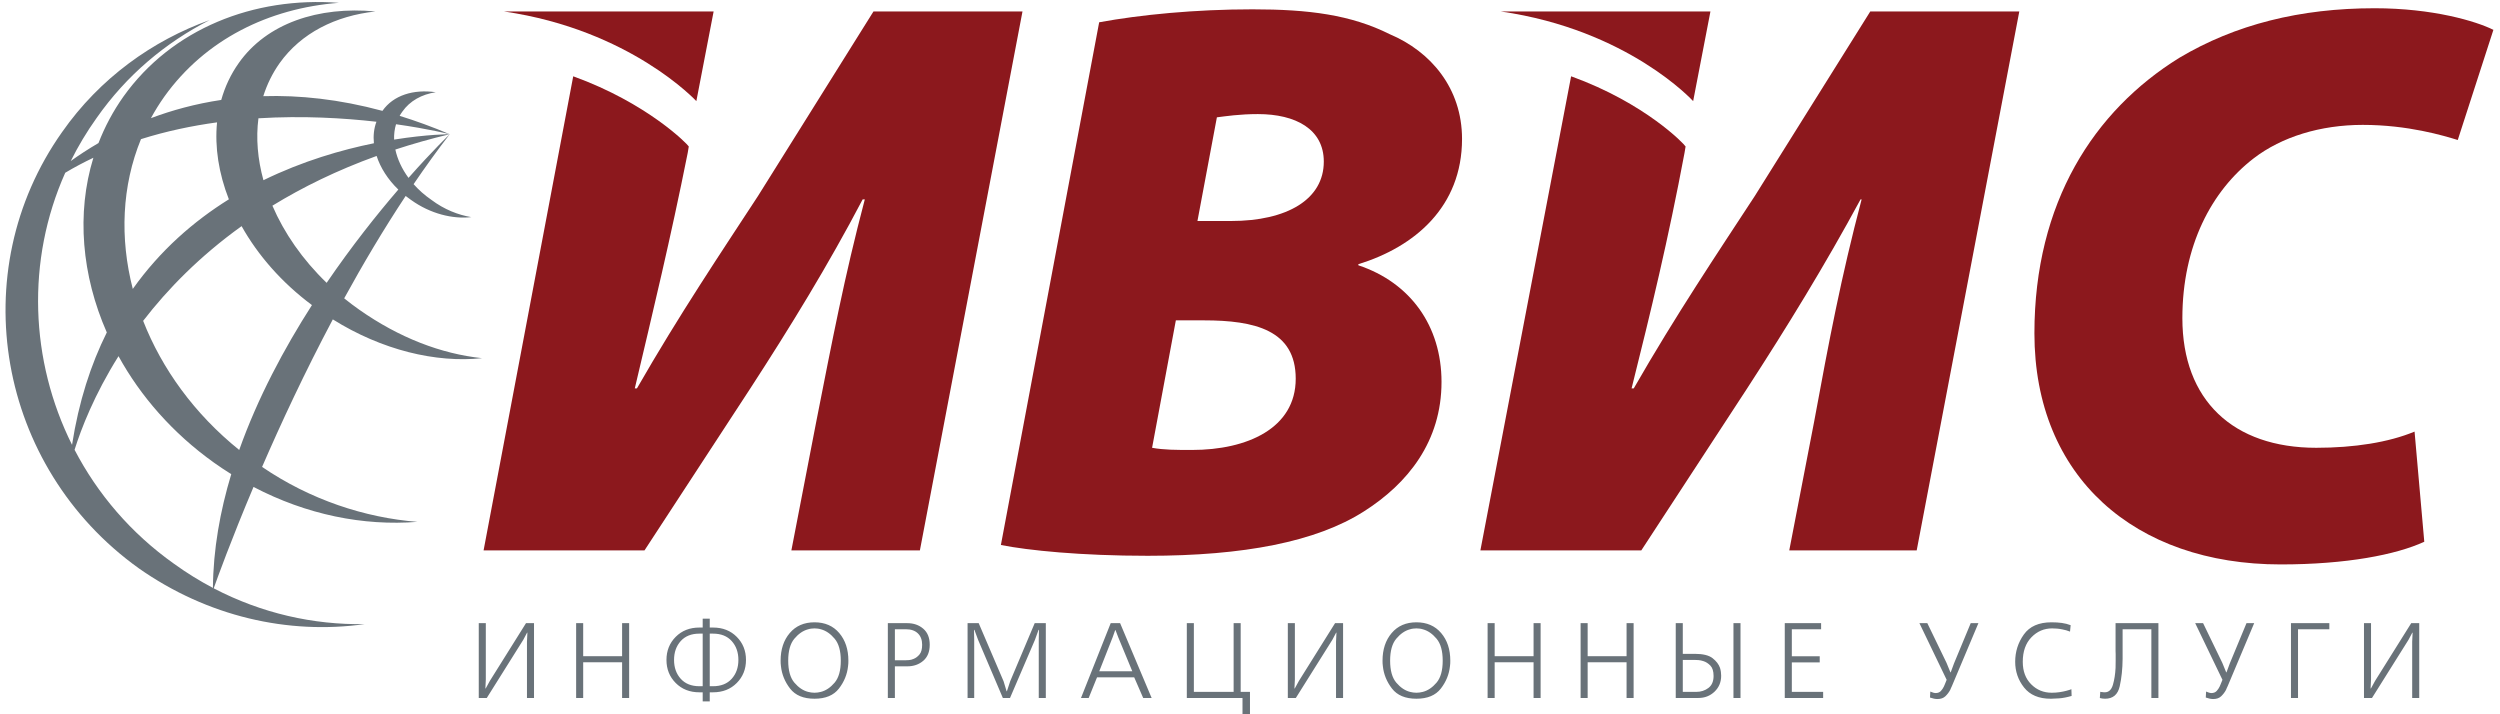 <?xml version="1.0" encoding="UTF-8"?>
<!DOCTYPE svg PUBLIC "-//W3C//DTD SVG 1.1//EN" "http://www.w3.org/Graphics/SVG/1.1/DTD/svg11.dtd">
<svg width="175" height="50" viewBox="0 0 639 183" fill="none" xmlns="http://www.w3.org/2000/svg">
  <path d="M604.902 159.654H606.708V174.057L606.599 176.383H606.681L607.749 174.439L617.004 159.654H619.058V178.821H617.251V164.418L617.36 162.09H617.278L616.319 163.898L606.955 178.821H604.902V159.654ZM586.196 159.654H596.027V161.214H588.003V178.821H586.196V159.654ZM561.658 159.654H563.684L568.613 169.839L569.599 172.249H569.681L570.53 169.95L574.801 159.654H576.772L569.983 175.782C569.91 175.927 569.836 176.082 569.763 176.246C569.691 176.41 569.617 176.585 569.544 176.767C569.235 177.35 568.827 177.885 568.324 178.369C567.823 178.851 567.144 179.094 566.285 179.094C566.012 179.094 565.715 179.063 565.396 178.999C565.076 178.935 564.734 178.839 564.37 178.711L564.451 177.179C564.724 177.305 564.982 177.402 565.218 177.465C565.455 177.529 565.674 177.562 565.874 177.562C566.423 177.543 566.851 177.365 567.162 177.026C567.472 176.69 567.728 176.31 567.929 175.891C567.965 175.799 568.007 175.703 568.051 175.603C568.096 175.503 568.139 175.406 568.175 175.315L568.641 174.166L561.658 159.654ZM541.256 159.654H552.236V178.821H550.429V161.214H543.063V166.281V166.69V167.101V167.95V168.798C543.044 171.354 542.798 173.695 542.323 175.822C541.848 177.95 540.597 179.014 538.572 179.014C538.333 179.014 538.115 178.999 537.915 178.97C537.714 178.945 537.54 178.911 537.393 178.875C537.376 178.857 537.348 178.845 537.313 178.834C537.275 178.825 537.248 178.821 537.23 178.821L537.339 177.233C537.414 177.25 537.494 177.269 537.587 177.287C537.678 177.305 537.768 177.315 537.86 177.315C537.969 177.334 538.079 177.347 538.188 177.355C538.299 177.365 538.399 177.369 538.49 177.369C539.512 177.369 540.21 176.722 540.586 175.425C540.959 174.129 541.181 172.695 541.256 171.126C541.273 170.487 541.282 169.862 541.282 169.25V167.539C541.264 167.285 541.256 167.046 541.256 166.827V166.197V159.654ZM529.943 176.575L529.997 178.301C528.793 178.647 527.729 178.851 526.808 178.917C525.885 178.981 525.207 179.014 524.767 179.014H524.7H524.631C521.6 179.014 519.328 178.054 517.813 176.137C516.297 174.221 515.54 172.021 515.54 169.538C515.54 166.963 516.279 164.635 517.759 162.555C519.236 160.474 521.6 159.434 524.851 159.434C525.818 159.434 526.699 159.489 527.492 159.598C528.287 159.707 529.04 159.901 529.752 160.174L529.588 161.815C529.259 161.687 528.926 161.574 528.588 161.474C528.251 161.374 527.908 161.295 527.56 161.241C527.123 161.15 526.69 161.086 526.26 161.05C525.831 161.014 525.416 160.995 525.013 160.995C522.933 160.995 521.158 161.757 519.69 163.282C518.219 164.805 517.484 166.901 517.484 169.566C517.484 171.958 518.201 173.874 519.635 175.315C521.067 176.758 522.823 177.479 524.905 177.479C525.616 177.479 526.298 177.429 526.944 177.329C527.594 177.229 528.153 177.114 528.629 176.986C528.939 176.913 529.208 176.837 529.436 176.753C529.664 176.671 529.834 176.613 529.943 176.575V176.575ZM491.003 159.654H493.03L497.957 169.839L498.943 172.249H499.026L499.874 169.95L504.147 159.654H506.117L499.325 175.782C499.255 175.927 499.18 176.082 499.108 176.246C499.035 176.41 498.961 176.585 498.888 176.767C498.579 177.35 498.172 177.885 497.669 178.369C497.168 178.851 496.488 179.094 495.629 179.094C495.356 179.094 495.06 179.063 494.74 178.999C494.42 178.935 494.079 178.839 493.714 178.711L493.795 177.179C494.069 177.305 494.324 177.402 494.563 177.465C494.8 177.529 495.019 177.562 495.219 177.562C495.767 177.543 496.196 177.365 496.506 177.026C496.818 176.69 497.072 176.31 497.273 175.891C497.309 175.799 497.351 175.703 497.396 175.603C497.442 175.503 497.483 175.406 497.52 175.315L497.984 174.166L491.003 159.654ZM456.508 159.654H465.818V161.214H458.316V168.142H465.463V169.702H458.316V177.259H466.339V178.821H456.508V159.654ZM443.362 159.654H445.168V178.821H443.362V159.654ZM430.382 169.073V177.259H433.832C435.019 177.259 436.055 176.927 436.94 176.261C437.826 175.594 438.268 174.567 438.268 173.181C438.268 171.975 437.995 171.09 437.447 170.523C436.899 169.959 436.298 169.574 435.64 169.374C435.203 169.229 434.782 169.141 434.379 169.114C433.979 169.086 433.659 169.073 433.422 169.073H430.382ZM428.575 159.654H430.382V167.513H433.448C435.548 167.513 437.072 167.886 438.023 168.634C438.972 169.383 439.6 170.205 439.911 171.099C440.022 171.446 440.098 171.797 440.144 172.154C440.19 172.51 440.212 172.833 440.212 173.126C440.212 174.769 439.647 176.127 438.515 177.205C437.383 178.282 436.004 178.821 434.379 178.821H428.575V159.654ZM404.202 159.654H406.008V168.115H415.976V159.654H417.783V178.821H415.976V169.675H406.008V178.821H404.202V159.654ZM380.375 159.654H382.183V168.115H392.151V159.654H393.956V178.821H392.151V169.675H382.183V178.821H380.375V159.654ZM355.399 169.265C355.399 171.785 355.93 173.665 356.987 174.905C358.046 176.146 359.214 176.931 360.491 177.259C360.766 177.334 361.044 177.387 361.327 177.425C361.61 177.461 361.879 177.479 362.135 177.479C362.391 177.479 362.659 177.461 362.943 177.425C363.226 177.387 363.504 177.334 363.778 177.259C365.055 176.931 366.224 176.146 367.283 174.905C368.342 173.665 368.871 171.785 368.871 169.265C368.871 166.763 368.346 164.887 367.298 163.637C366.247 162.387 365.094 161.587 363.832 161.241C363.54 161.15 363.254 161.086 362.97 161.05C362.687 161.014 362.41 160.995 362.135 160.995C361.862 160.995 361.583 161.014 361.3 161.05C361.016 161.086 360.73 161.15 360.438 161.241C359.178 161.587 358.023 162.387 356.974 163.637C355.924 164.887 355.399 166.763 355.399 169.265ZM353.455 169.265C353.455 166.381 354.235 164.021 355.796 162.185C357.356 160.35 359.471 159.434 362.135 159.434C364.8 159.434 366.914 160.35 368.474 162.185C370.035 164.021 370.816 166.381 370.816 169.265C370.816 169.502 370.811 169.735 370.802 169.962C370.792 170.19 370.77 170.423 370.734 170.661C370.514 172.761 369.734 174.677 368.392 176.41C367.051 178.145 364.966 179.014 362.135 179.014C359.306 179.014 357.219 178.145 355.878 176.41C354.536 174.677 353.756 172.761 353.538 170.661C353.5 170.423 353.479 170.19 353.468 169.962C353.459 169.735 353.455 169.502 353.455 169.265V169.265ZM329.191 159.654H330.998V174.057L330.888 176.383H330.971L332.039 174.439L341.294 159.654H343.347V178.821H341.54V164.418L341.65 162.09H341.568L340.61 163.898L331.244 178.821H329.191V159.654ZM303.312 159.654H305.119V177.259H315.306V159.654H317.112V177.259H319.495V182.983H317.578V178.821H303.312V159.654ZM280.882 171.975H289.343L285.73 163.239L285.043 161.433H284.962L284.332 163.214L280.882 171.975ZM283.812 159.654H286.222L294.299 178.821H292.136L289.836 173.535H280.307L278.171 178.821H276.2L283.812 159.654ZM249.991 159.654L256.372 174.549L257.139 177.095H257.22L258.068 174.521L264.34 159.654H267.188V178.821H265.38V163.979L265.435 161.379H265.326L264.395 163.953L258.015 178.821H256.18L249.827 163.898L248.896 161.379H248.787L248.842 163.979V178.821H247.144V159.654H249.991ZM228.52 161.214V169.154H231.342C231.506 169.154 231.774 169.141 232.15 169.114C232.523 169.086 232.92 168.982 233.34 168.798C233.887 168.579 234.384 168.201 234.832 167.663C235.279 167.125 235.503 166.298 235.503 165.185C235.503 163.943 235.138 162.97 234.407 162.269C233.678 161.566 232.655 161.214 231.342 161.214H228.52ZM226.714 159.654H231.696C233.322 159.654 234.686 160.127 235.791 161.077C236.895 162.026 237.447 163.395 237.447 165.185C237.447 166.973 236.895 168.343 235.791 169.293C234.686 170.241 233.322 170.715 231.696 170.715H228.52V178.821H226.714V159.654ZM201.19 169.265C201.19 171.785 201.719 173.665 202.778 174.905C203.836 176.146 205.006 176.931 206.282 177.259C206.556 177.334 206.835 177.387 207.118 177.425C207.4 177.461 207.67 177.479 207.926 177.479C208.18 177.479 208.451 177.461 208.734 177.425C209.016 177.387 209.294 177.334 209.568 177.259C210.846 176.931 212.014 176.146 213.072 174.905C214.132 173.665 214.662 171.785 214.662 169.265C214.662 166.763 214.136 164.887 213.087 163.637C212.038 162.387 210.883 161.587 209.623 161.241C209.331 161.15 209.043 161.086 208.76 161.05C208.478 161.014 208.199 160.995 207.926 160.995C207.651 160.995 207.374 161.014 207.091 161.05C206.807 161.086 206.52 161.15 206.228 161.241C204.968 161.587 203.814 162.387 202.763 163.637C201.714 164.887 201.19 166.763 201.19 169.265ZM199.244 169.265C199.244 166.381 200.026 164.021 201.586 162.185C203.147 160.35 205.26 159.434 207.926 159.434C210.591 159.434 212.703 160.35 214.264 162.185C215.824 164.021 216.606 166.381 216.606 169.265C216.606 169.502 216.6 169.735 216.592 169.962C216.583 170.19 216.56 170.423 216.523 170.661C216.304 172.761 215.524 174.677 214.182 176.41C212.84 178.145 210.755 179.014 207.926 179.014C205.096 179.014 203.011 178.145 201.668 176.41C200.327 174.677 199.546 172.761 199.327 170.661C199.291 170.423 199.268 170.19 199.259 169.962C199.25 169.735 199.244 169.502 199.244 169.265V169.265ZM181.088 162.337V175.809H181.936C183.982 175.809 185.574 175.174 186.714 173.905C187.855 172.637 188.427 171.026 188.427 169.073C188.427 167.119 187.855 165.509 186.714 164.239C185.574 162.97 183.982 162.337 181.936 162.337H181.088ZM179.28 175.809V162.337H178.432C176.387 162.337 174.795 162.97 173.654 164.239C172.512 165.509 171.942 167.119 171.942 169.073C171.942 171.026 172.512 172.637 173.654 173.905C174.795 175.174 176.387 175.809 178.432 175.809H179.28ZM179.28 158.503H181.088V160.777H181.936C184.402 160.777 186.423 161.57 188.002 163.158C189.58 164.746 190.371 166.718 190.371 169.073C190.371 171.427 189.58 173.399 188.002 174.987C186.423 176.575 184.402 177.369 181.936 177.369H181.088V179.697H179.28V177.369H178.432C175.967 177.369 173.946 176.575 172.367 174.987C170.787 173.399 169.998 171.427 169.998 169.073C169.998 166.718 170.787 164.746 172.367 163.158C173.946 161.57 175.967 160.777 178.432 160.777H179.28V158.503ZM146.856 159.654H148.663V168.115H158.631V159.654H160.438V178.821H158.631V169.675H148.663V178.821H146.856V159.654ZM121.908 159.654H123.715V174.057L123.606 176.383H123.687L124.755 174.439L134.011 159.654H136.064V178.821H134.258V164.418L134.367 162.09H134.284L133.326 163.898L123.962 178.821H121.908V159.654Z" fill="#697279"></path>
  <path fill-rule="evenodd" clip-rule="evenodd" d="M280.856 5.71C291.371 3.774 305.482 2.39 320.146 2.39C334.534 2.39 345.324 3.774 355.286 8.754C365.799 13.181 373.823 22.589 373.823 35.593C373.823 53.023 361.648 63.261 347.26 67.687V67.965C360.542 72.391 368.566 83.459 368.566 97.847C368.566 113.065 359.988 123.854 348.644 131.049C336.47 138.795 317.932 142.394 293.307 142.394C276.152 142.394 262.595 141.01 255.678 139.627L280.856 5.71ZM294.414 114.725C297.458 115.278 300.502 115.278 304.651 115.278C318.763 115.278 331.214 109.743 331.214 97.017C331.214 84.566 320.699 82.075 307.695 82.075H300.502L294.414 114.725ZM306.035 56.621H314.612C329 56.621 338.408 51.086 338.408 41.403C338.408 33.102 331.214 29.229 321.528 29.229C316.826 29.229 313.228 29.782 311.015 30.059L306.035 56.621Z" fill="#8C181D"></path>
  <path fill-rule="evenodd" clip-rule="evenodd" d="M620.351 138.796C613.156 142.116 600.429 144.607 583.551 144.607C546.199 144.607 520.467 122.196 520.467 85.396C520.467 51.916 535.684 28.399 557.544 14.841C571.931 6.264 588.532 2.113 607.623 2.113C622.564 2.113 633.632 5.433 638.059 7.648L628.928 35.869C625.331 34.763 616.201 31.995 604.58 31.995C593.788 31.995 583.828 35.039 576.635 40.573C565.844 48.873 558.373 62.984 558.373 81.521C558.373 102.551 571.377 114.724 592.681 114.724C602.367 114.724 611.219 113.341 617.86 110.575L620.351 138.796Z" fill="#8C181D"></path>
  <path fill-rule="evenodd" clip-rule="evenodd" d="M182.08 2.944L177.653 25.909C177.653 25.909 160.774 7.648 128.402 2.944H182.08Z" fill="#8C181D"></path>
  <path fill-rule="evenodd" clip-rule="evenodd" d="M223.029 2.944L193.423 50.256C184.015 64.644 173.225 80.692 162.434 99.507H161.881C166.585 79.585 171.011 61.324 175.439 39.189L175.715 37.529C175.439 36.976 165.201 26.462 146.11 19.545L123.145 141.009H164.371L191.486 99.507C201.723 83.736 211.409 67.965 220.262 51.087H220.815C215.558 71.008 212.515 87.056 208.365 108.084L202.001 141.009H234.926L261.211 2.944H223.029Z" fill="#8C181D"></path>
  <path fill-rule="evenodd" clip-rule="evenodd" d="M437.462 2.944L433.035 25.909C433.035 25.909 416.434 7.648 383.784 2.944H437.462Z" fill="#8C181D"></path>
  <path fill-rule="evenodd" clip-rule="evenodd" d="M478.41 2.944L448.805 50.256C439.397 64.644 428.606 80.692 417.817 99.507H417.262C422.244 79.585 426.669 61.324 430.821 39.189L431.097 37.529C430.821 36.976 420.86 26.462 401.769 19.545L378.526 141.009H419.753L446.868 99.507C457.105 83.736 466.789 67.965 475.92 51.087H476.197C470.94 71.008 467.896 87.056 464.022 108.084L457.66 141.009H490.308L516.593 2.944H478.41Z" fill="#8C181D"></path>
  <path fill-rule="evenodd" clip-rule="evenodd" d="M26.612 85.17C20.186 70.54 18.796 54.688 23.173 40.418C20.726 41.578 18.317 42.852 15.964 44.26C5.92 66.77 6.957 92.422 17.706 113.967C19.422 102.902 22.526 93.371 26.612 85.17ZM57.885 51.067C55.296 44.438 54.229 37.687 54.858 31.348C48.404 32.231 41.832 33.608 35.368 35.648C30.458 47.628 29.912 61.02 33.272 74.024C40.324 64.095 48.932 56.643 57.885 51.067V51.067ZM95.045 36.702C94.848 34.776 95.052 32.903 95.692 31.191C87.321 30.238 76.793 29.61 65.461 30.307C64.801 35.398 65.258 40.78 66.741 46.17C76.821 41.239 86.821 38.37 95.045 36.702ZM58.496 121.48C55.63 130.98 53.882 140.783 53.8 150.622C50.396 148.831 47.072 146.778 43.85 144.452C32.786 136.61 24.222 126.514 18.353 115.236C20.053 109.83 23.412 101.123 29.613 91.251C35.272 101.543 43.509 110.988 54.058 118.524C55.52 119.563 57.001 120.547 58.496 121.48V121.48ZM79.17 78.163C72.037 89.296 65.282 101.923 60.536 115.283C49.068 106.043 40.729 94.482 35.924 82.203C42.186 74.083 50.404 65.651 61.146 57.938C65.312 65.366 71.404 72.38 79.17 78.163ZM101.3 48.566C95.88 54.874 89.373 63.019 82.937 72.463C76.745 66.494 72.045 59.692 69.04 52.699C76.777 47.955 85.62 43.611 95.74 39.955C96.718 42.975 98.613 45.976 101.3 48.566V48.566ZM114.47 34.384C114.47 34.384 109.202 33.032 100.714 31.831C100.334 33.08 100.173 34.403 100.22 35.763C108.813 34.386 114.47 34.384 114.47 34.384C114.47 34.384 110.193 38.467 103.909 45.571C102.209 43.258 101.061 40.768 100.537 38.315C104.954 36.871 109.586 35.551 114.47 34.384C111.285 38.503 108.2 42.79 105.213 47.182C106.508 48.646 108.037 50.011 109.784 51.212C113.094 53.696 116.678 55.076 119.988 55.626C115.305 56.172 109.509 54.798 104.542 51.212C104.073 50.89 103.62 50.554 103.181 50.207C97.525 58.75 92.258 67.632 87.43 76.434C88.674 77.44 89.965 78.416 91.302 79.354C101.508 86.524 112.268 90.66 122.749 91.763C110.954 93.02 97.105 89.706 84.518 81.828C77.332 95.366 71.225 108.488 66.396 119.623C78.712 128.027 92.706 132.639 106.197 133.698C92.342 134.8 77.782 131.862 64.2 124.752C58.421 138.423 54.881 148.254 54.005 150.73C66.281 157.143 79.568 160.116 92.682 159.9C73.093 162.659 52.405 157.971 34.749 145.558C-1.386 119.628 -10.218 69.692 15.161 33.831C24.816 20.039 38.334 10.382 52.95 5.144C41.645 10.936 31.716 19.214 23.99 30.244C21.457 33.791 19.257 37.475 17.378 41.258C19.47 39.752 21.842 38.188 24.484 36.651C26.094 32.49 28.218 28.49 30.885 24.727C43.298 7.351 64.269 -0.925 86.057 0.726C68.129 2.108 51.852 10.108 41.372 24.728C40.098 26.524 38.948 28.375 37.918 30.272C43.285 28.256 49.298 26.596 55.934 25.602C56.876 22.248 58.353 19.072 60.404 16.172C67.576 5.972 80.813 1.554 95.441 2.936C85.233 4.04 76.404 8.455 70.889 16.174C69.034 18.794 67.649 21.64 66.705 24.639C75.91 24.356 86.1 25.4 97.23 28.402C100.017 24.404 105.184 22.81 110.889 23.626C107.3 24.179 104.266 25.834 102.336 28.592C102.078 28.943 101.846 29.307 101.637 29.679C105.79 30.964 110.068 32.522 114.47 34.384Z" fill="#697279"></path>
</svg>